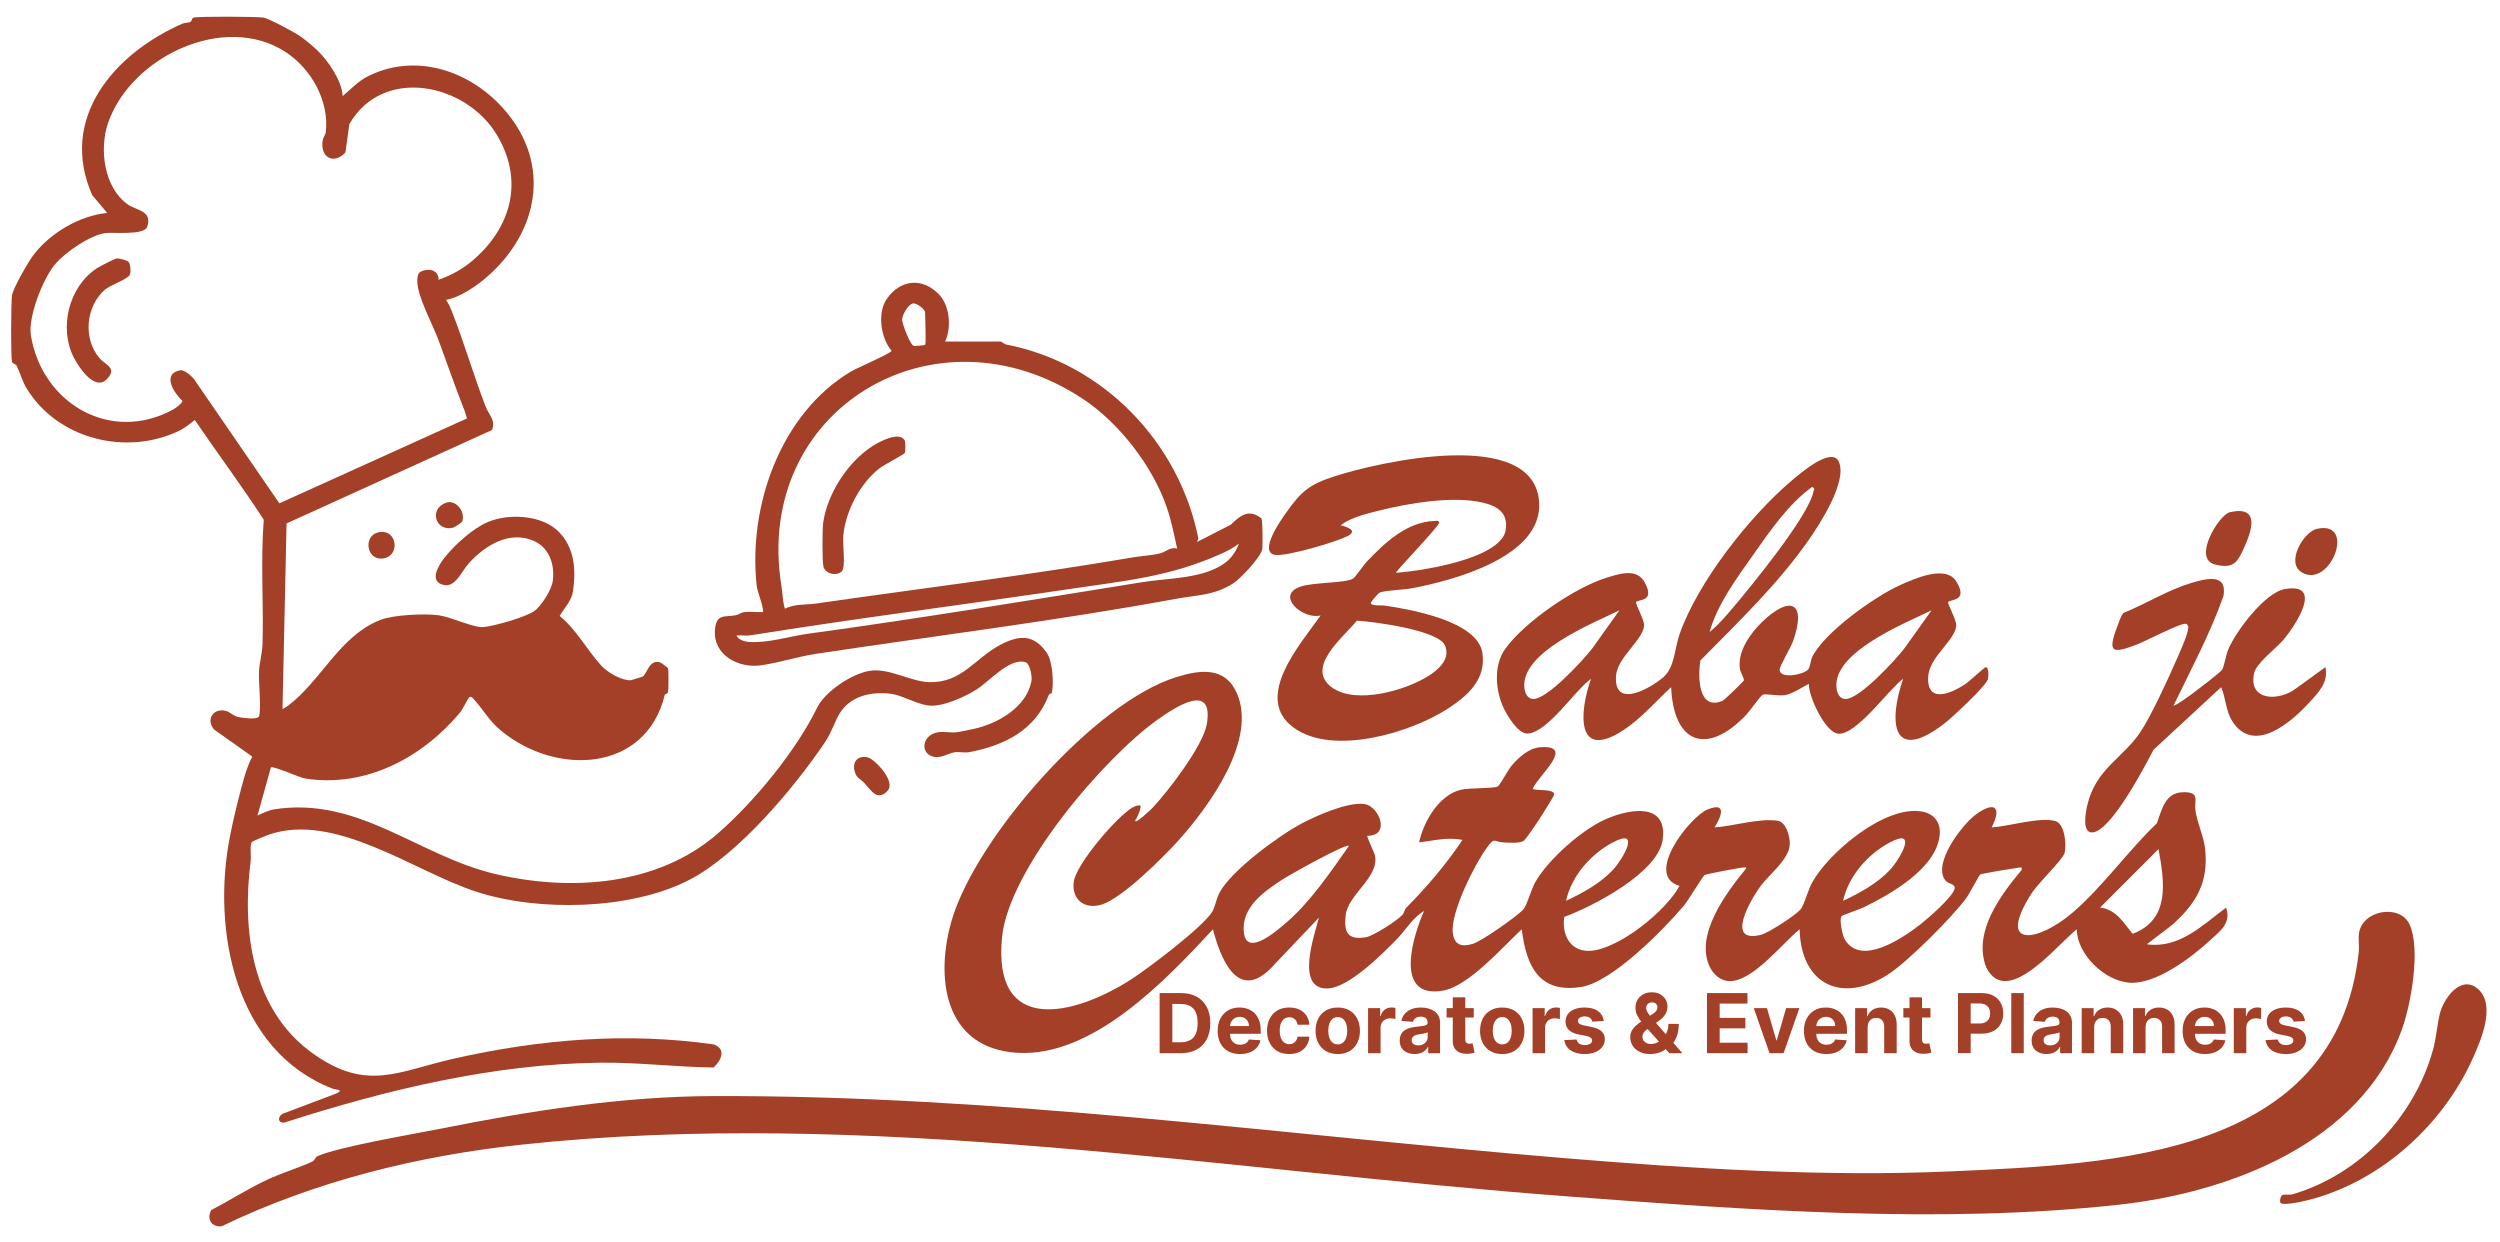 <svg xmlns="http://www.w3.org/2000/svg" id="Layer_1" data-name="Layer 1" viewBox="0 0 2992.7 1486.96"><defs><style>      .cls-1 {        fill: #a44027;      }    </style></defs><path class="cls-1" d="M379.44,59.84c13.32,12.83,30.02,36.74,30.69,55.26,10.22-8.67,18.69-18.08,30.85-24.08,60.9-30.03,129.3-3.26,168.83,47.62,51.55,66.35,30.5,146.65-32.04,197.13-11.55,9.33-29.4,20.78-43.79,23.17,2.96,4.38,5.08,9.05,7.02,13.98,14.43,36.71,25.61,75.48,40.38,113.86,3.59,9.33,12.45,16.65,7.52,28.01l-245.86,111.81-4.85,221.95c.35.47,5.82-3.16,6.95-4.01,39.77-30.03,61.69-84.05,111.05-102.76,15.28-5.8,52.59-7.54,68.89-5.25,15.03,2.11,41.77,15.14,53.85,14.11,12.55-1.06,49.87-11.85,60.14-18.8,8.84-5.98,21.24-25.72,22.65-36.3,2.55-19.1-3.74-39.32-22.01-47.7-29.3-13.44-59.25,4.99-78.8,26.81-8.34,9.31-15.56,28.48-29.47,25.65-18.5-3.76-6.54-23.62.57-32.58,12.24-15.44,34.43-35.67,52.78-43.14,25.08-10.21,64.33-8.07,84.12,12.03,18.8,19.1,20.82,44.93,17,71.13-1.69,11.58-10.27,20.02-15.95,29.6,20.32,16.58,32.85,41,49.97,59.61,7.46,8.11,23.99,17.67,34.84,17.43.75-.02,13.76-3.98,14.4-4.37,5.75-3.57,7.88-21.08,21.07-17.07,1.05.32,9.29,6.36,9.48,7.05.77,2.86.63,23.86.13,27.7s-3.66,2.53-4.08,4.27c-22.63,92.75-130.2,97.38-196.28,42.44-15.12-12.57-21.35-25.91-33.4-38.57-1.32-1.38-2.78-2.39-4.12-1.27-1.98,1.65-8.33,14.93-10.94,18.06-45.34,54.4-113.33,90.55-185.43,79.38-7.22-1.12-38.25-15.41-41.28-13.37l-16.11,57.81c4.73-2.66,14.45-6.73,19.43-7.52,101.62-16.15,172.92,55.67,265.37,77.37,89.72,21.05,194.33,14.43,266.65-48.83,43.82-38.32,93.36-98.77,118.52-150.29,9.53-19.52,41.6-40.63,62.74-44.12,23.14-3.82,49.25,13.01,71.54,13.55,39.34.95,54.46-28.66,85.12-44.72,22.42-11.75,39.81-13.06,55.64,9.73,6.72,9.68,8.56,36.43,5.95,47.53-.33,1.39-3.1,1.26-3.75,2.97-15.96,41.86-52.74,60.25-95.19,68.28-5.53,1.05-12.05-.71-17.76.22-7.05,1.15-15.27,6.86-23.58,5.54-18.07-2.88-15.66-26.13,3.61-29.51,7.38-1.3,16.23.93,23.75-.22,4.48-.68,15.15-2.92,19.98-3.99,28.56-6.35,62.82-25.98,68.58-57.37.93-5.08-1.94-20.52-6.81-22.2-18.72-6.46-43.68,22.93-58.9,32.48-14.44,9.07-41.74,21.66-58.62,19.09-14.59-2.22-31.52-12.45-44-13.93-23.08-2.75-47.64,2.13-61.02,23.02-5.89,9.2-9.74,22.92-17.49,34.46-36.52,54.37-104.22,135.01-162.54,165.18-70.39,36.42-181.49,38.42-255.52,14.22-74.69-24.42-168.21-95.43-248.07-68.28-3.18,1.08-19.77,7.87-20.71,9.26-2.3,7.44-.14,15.3-1.1,22.88-10.52,82.64,1.32,178.05,74.99,230.2,64.74,45.83,101.42,20.91,168.86,5.72,102.35-23.05,206.44-31.77,310.7-16.86,15.19,5.63,8.82,19.14-.27,27.59-45.17-.53-90.4-6.28-135.62-5.75-128.18,1.5-256.86,32.54-378.1,71.65-7.87,1.07-8.63-6.84-2.32-10.5l65.27-24.62c8.43-4.66-1.91-4.11-5.4-5.47-117.3-45.43-144.52-189.99-123.04-300.9,3.71-19.17,8.7-39.66,13.2-56.72,3.56-13.5,7.25-27.42,13.75-39.85l-45.67-32.36c-10.36-12.14-.96-26.3,14.32-22.29,4.13,1.08,8.77,5.61,13.07,6.89,4.03,1.19,25.28,4.39,26.49-.78,2.7-11.45-.88-39.54-.16-53.71.5-9.95,3.86-21.97,4.16-31.81,1.55-49.78-2.43-99.89,1.51-149.53-26.16-40.27-55.22-79.28-82.51-119.31-5.36,4.06-11.68,9.36-17.64,12.3-63.39,31.32-146.77,11.05-183.93-50.54-5.04-8.36-7.57-18.25-11.6-26.45-1.3-2.64-5.16-2.83-5.64-4.71-1.61-6.23-1.26-71.04-.08-79.64,1.18-8.63,19.6-40.62,26.25-49.23,20.02-25.94,55.1-46.51,87.74-49.6l-17.95-21.41c-40.69-92.38,26.89-169.73,108.04-205.23,3.12-1.37,6.95-.62,9.8-2.28,1.47-.86,1.43-4.41,3.41-4.93,6.14-1.63,74.88-1.26,83.64-.07,5.89.8,36.21,17.09,42.6,21.34,5.9,3.93,16.4,12.51,21.52,17.45ZM341.39,61.94c-73.29-47.16-184.72,6.3-212,85.14-10.84,31.32-5.01,77.89,24,97.91,10.23,7.06,29.58,7.33,22.7,26.76-3.62,10.22-41.62,5.95-50.58,7.35-18.38,2.87-48.13,23.3-60.08,37.83-14.22,17.3-32.01,62.71-28.46,84.49,13.21,81.13,94.77,129.52,169.66,89.15,3-1.62,11.65-7.63,11.72-10.73-9.65-8.77-25.34-32.32-2.49-36.62,4.79-.9,13.35,6.96,16.43,10.65l102.13,148.65,224.68-101.68c-1.4-3.25-2.09-7.15-3.38-10.36-10.22-25.57-20.78-56.21-30.27-82-6.78-18.43-21.11-44.93-24.87-63.08-1.17-5.67-2.49-17.17,2.82-20.03,9.09-4.88,21.89-2.56,21.56,9.56,16.89-5.89,30.84-14.03,44.02-25.86,44.5-39.96,57.54-94.93,25.71-147.75-37.26-61.82-136.44-82.49-176.48-12.74l-4.73,33.98c-14.07,15.11-30.44,5.61-27.24-14.39.59-3.72,3.36-6.65,3.77-10.2,4.26-37.26-17.57-76.04-48.63-96.02Z"></path><path class="cls-1" d="M1365.15,964.48c1.47,1.38-3.56,14.85-5.97,16.99-2.46,7.69,18.8-12.68,20.02-13.95,18.69-19.43,61.04-74.98,65.41-100.45,8.77-51.16-37.16-20.95-58.1-6.15-65.29,46.15-178.85,179.78-186.94,260.68-11.87,118.65,86.62,94.43,154.64,50.76,20.14-12.93,86.06-62.86,96.92-80.92,3.51-5.83,4.75-15.52,8.86-23.11,14.48-26.73,71.49-68.54,98.93-82.91,17.9-9.37,55.23-25.98,74.86-22.82,17.31,2.79,31.16,38.09,3.1,37.87-1.1,1.2,8.27,19.73,9.11,23.84,5.25,25.63-32.24,46.4-35.07,71.07-2.38,20.7,2.15,30.29,24.5,26.5,8.82-1.49,37.07-19.9,43.29-26.63,2.38-2.57,2.57-6.46,5.03-8.95,25.34-25.68,46.68-50.84,67.02-80.85-17.61-3.63-34.63.81-51.93,3,5.02-24.62,23.84-56.85,49.84-63.04,10.47-2.49,38.69-1.27,44.07-3.88,2.66-1.29,12.34-19.4,16.01-23.95,8.29-10.26,21.2-22.08,34.97-23.08,43.42-3.17-3.11,34.61-9.03,50,5.6,2.2,26.46-.35,25.74,6.72-.17,1.64-13.4,22.67-15.71,26.32-2.97,4.69-18.07,27.39-20.88,29.08-5.21,3.13-15.67,2.07-22.2,1.94-13.84-.27-11.73-7.57-21.7,6.1-14.69,20.14-43.91,78.02-40.77,102.19,1.95,15.02,11.1,16.89,24.03,12.96,10.67-3.24,52.81-32.83,60.54-41.36,3.89-4.28,9.34-23.87,13.91-32.05,15.31-27.42,56.64-63.87,85.6-76.25,27.91-11.94,73.29-19.97,67.1,25.16-5.41,39.42-83.74,79.77-117.83,92.32-3.15,21.12,7.18,41.76,30.78,40.59,34.12-1.7,91.08-47.56,107.21-77.75-43.02-12.61,12.75-83.02,33.49-91.43,23.56-9.55,16.76,8.24,8.47,21.43,22.93-1.58,52.47-11.1,75.02-8.07,10.6,1.42,14.88,17.8,15.04,27.09.33,18.8-24.95,37.15-35.78,52.29-11.28,15.77-41.92,68.06,1.3,57.24,9.03-2.26,41.51-23.41,47.44-30.47,4.13-4.92,9.02-23.55,13.82-32.14,20.3-36.37,86.9-92.4,131.02-84.99,14.8,2.48,23.05,12.82,21.69,27.82-3.63,40.09-58.54,71.05-91.02,86.9-4.25,2.07-25.52,9.42-26.46,10.5-3.08,3.53.77,23.05,4.11,28.42,19.69,31.77,68.92-2.15,89.36-17.85,8.72-6.7,41.07-34.46,41.95-44.09.45-4.95-7.85-5.3-10.74-8.7-16.87-19.83,19.57-67.39,36.26-79.55,22.01-16.04,31.43-9.18,18.65,15.63,20.08-1.18,57.94-12.97,76.5-7.57,11.17,3.25,13.32,28.64,10.92,38.07-1.95,7.63-31.59,36.21-38.73,47.19-44.58,68.54,7.13,59.57,48.26,24.29,35.73-30.65,66.56-74.15,100.87-106.95,6.1-16.18,9.51-36.45,30.93-37.17,21.24-.71,13.77,9.81,15.14,20.84,1.89,15.21,9.97,31.6,11.64,46.5,4.56,40.61-10.6,65.92-39.72,91.75l-29.99,22.93c38.66,5.42,66.56-22.78,94.91-43.93,6.33,18.5-6.78,27.75-18.97,38.99-22.39,20.65-65.41,53.37-96.91,50.91-29.61-2.31-62.3-33.53-62.98-63.93-20.51,16.66-61.66,67.35-90.42,61.51-9.25-1.88-16.17-10.44-18.99-19-13.48-40.96,18.57-83.67,43.48-113.48.37-3.26.3-3.29-2.86-2.89-5.9.75-44.7,7.01-46.69,8.29-1.38.89-13,23.25-16.71,28.26-17.29,23.34-70.06,76.34-94.11,91.72-55.11,35.24-103.88,11.44-105.37-54.41-20.55,16.48-56.67,63.52-84.82,62.03-9.69-.51-17.89-7.59-22.18-15.94-19.79-38.57,19.54-90.25,43.07-119.04.29-1.61-1.7-1.05-3-1.03-4.11.07-44.89,7.79-46.92,9.06-1.89,1.18-19.68,30.75-24.98,36.97-24.75,29.02-85.65,91.25-122.8,97.01-50.63,7.85-65.56-25.27-71.02-69.04-22.61,20.94-63.5,68.14-94.39,73.46-59.12,10.18-36-65.3-22.52-95.45-13.67,8.09-21.35,22.12-31.9,33.03-17.51,18.11-58.37,59.07-83.69,59.77-38.98,1.09-15.58-64-10.29-84.8l-57.9,60.97c-39.9,39.78-60.16-12.98-68.95-46.98-56.31,60.74-143.5,152.98-233.75,147.85-89.1-5.07-99.68-91.86-77.96-161.87,30.11-97.07,169.48-257.21,267.68-287.83,28.57-8.91,58.6-12.97,72.7,19.35,24.3,55.74-32.72,134.29-68.6,174.6-18.13,20.37-68.74,70.97-93.48,78.35-20.28,6.06-35.98-6.02-33.23-27.25s51.98-78.68,70.66-89.18c2.22-1.25,7.58-3.29,9.06-1.91ZM1874.67,1078.38c19.69-9.29,40.92-20.79,55.98-36.92,11.93-12.78,34.89-51.91-.68-32.65-26.11,14.13-48.86,40.08-55.3,69.57ZM2206.33,1078.38c19.69-9.29,40.92-20.79,55.98-36.92,11.93-12.78,34.89-51.91-.68-32.65-26.11,14.13-48.86,40.08-55.3,69.57ZM1614.9,1012.45c-3.63-2.96-70.55,34.46-78.96,39.91-22.41,14.51-51.03,34.14-46.78,64.87,3.96,28.54,40.63-4.1,51.84-13.84,28.23-24.52,52.41-60.45,73.9-90.94ZM2514.01,1086.35c19.51,2.61,27.73,17.94,38.92,31.53,45.37-17.17,38.1-62.59,30.98-101.45l-69.9,69.92Z"></path><path class="cls-1" d="M252.8,1448.62c22.34-11.69,43.81-25.47,66.68-36.21,17.68-8.31,36.91-13.88,54.17-21.8,3.46-1.59,3.61-5.26,6.06-6.39,24.91-11.45,117.36-26.95,149.86-33.47,105.8-21.2,215.29-38.22,323.01-38.65,340.95-1.33,678.46,45.96,1017.07,74.03,153.01,12.68,314.3,22.94,467.54,16.02,192.04-8.68,459.92-17.75,486.47-262.84.77-7.11-.75-14.64.2-21.79,3.74-28.18,49.01-35.88,60.55-10.96,13.6,29.35,1.8,95.81-9.28,126.19-49.4,135.48-205.76,194.72-338.18,209.33-214.6,23.67-446.31,6.2-661.34-9.95-411.7-30.92-838.06-106.19-1250.71-61.95-124.2,13.31-247.54,43.65-359.85,97.89-12.24.69-17.69-8.75-12.26-19.45Z"></path><path class="cls-1" d="M2332.19,720.68c-1.3,1.75,10.21,21.65,9.57,28.47-1.72,18.4-33.23,37.56-33.68,62.4-.56,30.91,27.39,18.41,43.9,7.85,5.11-3.26,23.53-20.73,25.16-20.76,3.82-.07,3.36,11.29,2.5,14.47-2.22,8.23-43.45,46.48-52.51,53.39-62.06,47.37-66.92-1.39-48.92-53.9-17.19,12.27-56.77,68.98-78.48,65.6-15.07-2.35-34.93-44.49-34.38-59.59-8.41,4.16-19.31,11.92-28.46,13.5-7.61,1.31-23.51-1.91-26.43-.61-3.2,1.43-15.86,19.78-20,24.12-46.66,49-87,35.37-89.98-33.03-17.87,16.64-35.64,37.14-56.11,50.78-58.65,39.09-53.81-21.7-39.8-60.77-19.62,14.02-51.19,63.37-75.41,65.58-12.14,1.11-26.8-24.22-30.83-34.24-8.35-20.78-9.99-48.22,3.53-67.14,22.98-32.13,83-73.25,120.78-85.03,15.65-4.88,36.75-12.14,46.28,5.51,12.78,23.67-7.71,19.79-10.4,23.41-1.3,1.75,10.21,21.65,9.57,28.47-1.64,17.51-32.26,37.78-33.64,60.37-2.38,39.02,39.73,15.25,55.87,1.89,14.69-12.16,13.84-33.73,20.12-51.82,21.66-62.41,83.72-141.27,133.87-183.86,9.18-7.8,48.42-42.17,56.93-22.91,10.38,23.5-22.61,74.24-36.14,93.66-36.71,52.73-84.72,98.54-129.61,144.15-2.97,18.58-3.22,60.5,26.43,48.41,2.1-.86,24.82-22.81,25.55-24.43.9-2-3.92-9.67-4.57-13.5-3.53-20.58,12.28-42.88,26.43-56.54,33.1-31.96,53.96-24.79,37.06,23.08-2.59,7.33-16.1,29.77-16.03,34.02.19,11.52,28.22,6.14,33.96-.1,2.91-3.16,2.8-10.44,5-14.98,14.18-29.31,74.28-72,104.18-85.65,17.55-8.01,55.72-25.37,68.31-4.94,14.82,24.04-7.06,21.17-9.65,24.67ZM2046.49,756.62c10.45-8.38,19.28-18.87,27.9-29.03,21.8-25.68,91.4-110.72,96.48-139.38.45-2.55,2.59-2.58-1.51-5.42-28.73,20.84-50.16,52.32-70.57,81.26-19.97,28.31-42.89,59.14-52.3,92.56ZM1938.56,730.64c-31.33,15.28-118.37,49.9-113.73,92.71.7,6.47,3.49,13.34,10.82,13.37,16.9.07,59.98-46.88,70.91-61.17l32-44.91ZM2312.19,730.64c-31.33,15.28-118.37,49.9-113.73,92.71.7,6.47,3.49,13.34,10.82,13.37,16.9.07,59.98-46.88,70.91-61.17l32-44.91Z"></path><path class="cls-1" d="M1131.39,408.88h66.93c.48,0,3.78,3.08,6.4,3.59,116.23,22.49,206.64,117.13,229.72,231.58.33,1.64-1.92,4.12-1.36,4.64l40.36-20.63c11.64-11.57,22.05-19.15,36.63-7.44,1.41,1.99,1.69,32.97.9,37.05-1.82,9.38-26.05,35.26-34.99,40.89-22.81,14.37-43.2,13.68-67.77,18.2-143.22,26.35-287.5,44.17-431.56,65.96-21.62,3.27-44.72,10.83-66.15,13.77-26.69,3.66-57.11-12.51-54.65-42.57,1.62-19.76,11.59-14.85,24.69-17.37,3.73-.72,6.68-3.36,10.2-3.79,7.35-.89,15.41.4,22.86-.12-.64-11.35-6.84-22.09-7.96-32.99-9.7-94.39,28.65-204.4,112.84-254.81,6.77-4.06,48.79-22.19,48.81-24.95-12.88-14.9-17.33-45.37-5.81-61.94,16.41-23.61,42.94-26.27,62.96-5.06,12.69,13.45,14.69,39.57,6.95,56ZM1107.41,412.88c1.43-1.33,0-33.56,0-38.97,0-3.41-9.94-11.44-14.47-10.66-6.13,1.07-12.64,13.76-13.06,19-.33,4.06,9.56,31.23,14.38,31.98.65.1,12.67-.9,13.15-1.35ZM1296.45,477.62c-177.72-117.91-395.52,13.07-360.96,224.14,1.4,8.57,1.25,17.83,4.11,26.89,12.35-6.07,24.62-4.34,36.85-6.11,126.22-18.19,254.53-33.87,380.17-55.41,10.26-1.76,22.76-2.19,32.99-4.98,5.72-1.56,11.52-7.72,19.52-5.47-3.71-16.88-7-33.87-12.71-50.24-16.92-48.49-56.34-99.89-99.96-128.83ZM881.64,760.64c1.93,5.32,10.2,7.52,15.29,7.84,22.96,1.45,47.64-6.73,69.73-9.75,134.42-18.4,267.82-40.48,401.59-61.96,30.75-4.94,72.56-3.78,98.62-23.26,7.27-5.44,13.31-14.15,16.14-22.81-6.28,5.03-13.58,8.76-20.89,12.06-60.81,27.49-114.55,32.37-179.74,42.05-127.92,18.99-256.49,35.25-383.88,55.7-5.35.86-11.41-.33-16.87.13Z"></path><path class="cls-1" d="M1580.94,736.66c-20.58,5.68-54.36-23.18-25.08-34.1,15.3-5.71,54.41-4.34,63.66-9.77,2.71-1.59,12.87-16.48,16.34-20.13,21.51-22.56,47.69-47.73,80.96-49,1.85-.07,5.79-1.13,5.93,2.05.17,3.96-46.35,52.06-51.89,59.98,21.05-1.61,44.16-5.4,65.19-10.74,19.13-4.86,62.12-17.48,66.19-39.7,3.83-20.9-9.28-29.32-27.4-33.6-35.55-8.4-88.85.76-124.39,9.67-14.48,3.63-34.01,8.41-45.53,17.38,7.07,1.97,20.36,6.15,9.39,12.42-12.8,7.32-74.72,25.29-87.89,23.14-20.34-3.32,7.16-42.01,12.93-50.16,18.28-25.84,27.77-34.1,58.04-43.87,53.34-17.22,240.47-60.25,245.13,31.83,3.28,64.74-103.04,92.69-151.32,101.97-11.49,2.21-29.24,2.29-38.92,5.03-2.54.72-11.35,11.74-11.36,12.59-.03,4.11,13.39,2.74,16.7,3.24,30.97,4.71,111.45,18.56,116.96,56.88,4.51,31.36-17.2,50.75-41.17,66.39-44.49,29.04-137.52,56.83-184.31,23.24-50.16-36.02,8.17-100.75,31.84-134.75ZM1624.34,743c-15.77,19.42-62.1,55.63-30.39,79.56,28.59,21.57,89.98,3.84,117.49-14.35,11.61-7.68,24.97-19.81,18.31-35.56-7.73-18.28-85.65-28.59-105.4-29.65Z"></path><path class="cls-1" d="M2601.92,844.54c1.43,1.39,21.05-13.09,23.8-15.14,5.79-4.3,31.52-23.87,34.27-27.67,2.33-3.21,4.77-18.21,7.47-24.51,9.27-21.62,43.69-67.93,67.79-72.07,47.34-8.13,11.99,44.34-1.53,60.41-8.69,10.33-32.88,28.16-35.44,40.48-6.99,33.69,30.17,33.4,50.13,18.18l35.31-25.62c3.74,18.04-7.59,29.53-18.94,41.99-21.59,23.69-66.81,63.35-92.61,22.63-7.85-12.38-7.61-27.6-13.31-40.61l-80.92,74.91c-10.38,19.78-50.74,97.49-73.09,98.96-13.13.86-7.97-24.87-6.24-32.42,9.92-43.09,42.22-56.46,63.01-86.86,13.31-19.46,34.65-66.29,44.64-89.25,3.66-8.41,12.99-28.74,13.29-36.77.08-2.04-1.07-4-2.84-4.46-5.86-1.5-48.91,21.16-58.79,24.86-29.1,10.91-35.55,10.6-23.44-21.44,1.67-4.42,4.52-13.56,7.56-16.42,26.17-10.64,53.38-27.52,80.28-35.62,17.42-5.25,44.33-12.9,39.34,15.39-16,45.24-38.88,87.92-59.76,131.04Z"></path><path class="cls-1" d="M2729.93,1439.97c-1.05-1.51-.33-7.57,1.73-8.98,2.73-1.86,8.88-.23,12.65-1.33,80.52-23.52,146.27-92.73,168.29-173.41,3.95-14.47,4.68-28.31,7.89-42.07,4.31-18.5,24.98-47.48,45.11-30.92,22.75,18.71,4.75,60.82-5.11,82.92-37.28,83.58-116.47,153.61-207.03,172.63-3.97.83-21.49,4.08-23.53,1.16Z"></path><path class="cls-1" d="M2669.27,613.16c36.71-8.35,26.3,22.3,16.93,42.9-7.95,17.46-12.71,25.01-34.46,19.75-27.95-6.75,4.6-59.71,17.54-62.66Z"></path><path class="cls-1" d="M2773.16,633.15c48.34-11.18,16.77,71.45-17.23,52.35-20.74-11.65,1.97-48.82,17.23-52.35Z"></path><path class="cls-1" d="M1034.67,937.26c-1.99-2.14-8.09-6.46-9.14-8.24-7.04-12-2.34-25.48,12.89-22.48,8.17,1.61,34.49,28.77,24.14,40.04-12.37,13.46-20.31-1.18-27.89-9.32Z"></path><path class="cls-1" d="M453.57,637.09c22.56-4.35,26.29,30.31,3.33,31.57-18.63,1.02-22.18-27.93-3.33-31.57Z"></path><path class="cls-1" d="M553.34,624.21c-.44,1.32-9.23,7.08-11.31,7.56-20.52,4.81-29.18-22.52-7.93-30.01,11.01-3.88,23.36,9.97,19.24,22.45Z"></path><path class="cls-1" d="M153.89,313.44c2.13,2.47,3.13,12.21,1.52,15.5-2.68,5.48-23.59,12.31-30.01,17.99-22.92,20.29-26.2,58.66-6.11,82.04,6.64,7.73,21.96,11.47,8.39,25.16-14.2,14.33-33.31-14.31-39.37-26.19-17.69-34.68-6.69-83.98,27.41-106.67,3.15-2.1,21.53-11.67,24.13-11.91,2.83-.26,12.56,2.37,14.03,4.08Z"></path><path class="cls-1" d="M1083,527.22c1.02,1.82,1.04,13.42.03,15.17-.89,1.54-25.39,14.36-30.51,18.43-23,18.26-39.78,50.28-42.89,79.01-1.26,11.62,2.29,31.89-.51,41.46-2.62,8.95-21.43,7.55-23.52-3.65-1.41-7.54-1.29-43.95-.16-52.01,4.85-34.51,29.65-73.17,59.77-92.1,7.81-4.91,31.42-17.66,37.8-6.3Z"></path><g><path class="cls-1" d="M1413.66,1260.73h-25.5v-71.93h25.71c7.23,0,13.46,1.43,18.68,4.3,5.22,2.87,9.24,6.98,12.06,12.34,2.82,5.36,4.23,11.78,4.23,19.25s-1.41,13.93-4.23,19.32c-2.82,5.38-6.86,9.52-12.12,12.4-5.26,2.88-11.54,4.32-18.84,4.32ZM1403.37,1247.7h9.66c4.5,0,8.28-.8,11.36-2.41,3.08-1.6,5.4-4.1,6.95-7.48,1.56-3.38,2.34-7.75,2.34-13.12s-.78-9.66-2.34-13.03-3.87-5.85-6.94-7.45c-3.07-1.59-6.85-2.39-11.34-2.39h-9.69v45.87Z"></path><path class="cls-1" d="M1484.4,1261.78c-5.55,0-10.32-1.13-14.31-3.39-3.99-2.26-7.07-5.47-9.22-9.62-2.15-4.16-3.23-9.08-3.23-14.77s1.08-10.42,3.23-14.61c2.15-4.19,5.19-7.46,9.11-9.8,3.92-2.34,8.53-3.51,13.82-3.51,3.56,0,6.88.57,9.96,1.7s5.77,2.84,8.08,5.11c2.31,2.27,4.1,5.12,5.39,8.55,1.29,3.43,1.93,7.44,1.93,12.03v4.11h-45.55v-9.27h31.47c0-2.15-.47-4.06-1.4-5.72-.94-1.66-2.23-2.97-3.88-3.92-1.65-.95-3.56-1.42-5.74-1.42s-4.28.52-6.02,1.56c-1.74,1.04-3.11,2.44-4.09,4.18-.98,1.74-1.49,3.68-1.51,5.81v8.81c0,2.67.5,4.98,1.49,6.92.99,1.94,2.41,3.44,4.23,4.5,1.83,1.05,3.99,1.58,6.5,1.58,1.66,0,3.18-.23,4.57-.7,1.38-.47,2.56-1.17,3.55-2.11s1.73-2.08,2.25-3.44l13.84.91c-.7,3.33-2.14,6.22-4.3,8.69-2.17,2.47-4.95,4.39-8.36,5.76-3.41,1.37-7.33,2.05-11.78,2.05Z"></path><path class="cls-1" d="M1543.29,1261.78c-5.53,0-10.27-1.18-14.24-3.53-3.97-2.35-7.01-5.62-9.13-9.82-2.12-4.19-3.18-9.01-3.18-14.47s1.07-10.38,3.21-14.56c2.14-4.18,5.19-7.45,9.15-9.8,3.96-2.35,8.66-3.53,14.12-3.53,4.71,0,8.83.85,12.36,2.56,3.54,1.71,6.33,4.11,8.39,7.2,2.06,3.09,3.2,6.72,3.41,10.89h-14.12c-.4-2.69-1.45-4.86-3.14-6.51-1.7-1.65-3.92-2.48-6.66-2.48-2.32,0-4.34.63-6.06,1.88-1.72,1.25-3.06,3.07-4.02,5.46-.96,2.39-1.44,5.28-1.44,8.67s.47,6.37,1.42,8.78c.95,2.41,2.29,4.25,4.02,5.51,1.73,1.26,3.76,1.9,6.08,1.9,1.71,0,3.25-.35,4.62-1.05,1.37-.7,2.5-1.73,3.41-3.07s1.49-2.97,1.77-4.86h14.12c-.23,4.12-1.35,7.74-3.35,10.87-2,3.13-4.76,5.57-8.27,7.32-3.51,1.76-7.67,2.63-12.47,2.63Z"></path><path class="cls-1" d="M1601.38,1261.78c-5.46,0-10.17-1.17-14.14-3.49-3.97-2.33-7.03-5.58-9.18-9.76-2.16-4.18-3.23-9.03-3.23-14.56s1.08-10.45,3.23-14.63c2.15-4.18,5.21-7.43,9.18-9.76,3.97-2.33,8.68-3.49,14.14-3.49s10.17,1.17,14.14,3.49c3.97,2.33,7.03,5.58,9.18,9.76,2.15,4.18,3.23,9.06,3.23,14.63s-1.08,10.38-3.23,14.56c-2.15,4.18-5.21,7.43-9.18,9.76-3.97,2.33-8.68,3.49-14.14,3.49ZM1601.45,1250.2c2.48,0,4.55-.71,6.22-2.12,1.66-1.42,2.92-3.35,3.78-5.81.85-2.46,1.28-5.26,1.28-8.39s-.43-5.93-1.28-8.39c-.85-2.46-2.11-4.4-3.78-5.83-1.66-1.43-3.73-2.14-6.22-2.14s-4.61.71-6.3,2.14c-1.7,1.43-2.97,3.37-3.83,5.83-.86,2.46-1.28,5.26-1.28,8.39s.43,5.94,1.28,8.39c.85,2.46,2.13,4.4,3.83,5.81,1.7,1.42,3.8,2.12,6.3,2.12Z"></path><path class="cls-1" d="M1637.69,1260.73v-53.94h14.5v9.41h.56c.98-3.35,2.63-5.88,4.95-7.6,2.32-1.72,4.99-2.58,8.01-2.58.75,0,1.56.05,2.42.14s1.63.22,2.28.39v13.28c-.7-.21-1.67-.4-2.92-.56s-2.38-.25-3.41-.25c-2.2,0-4.16.47-5.88,1.42s-3.08,2.26-4.07,3.95c-1,1.69-1.49,3.63-1.49,5.83v30.52h-14.96Z"></path><path class="cls-1" d="M1693.5,1261.75c-3.44,0-6.51-.6-9.2-1.81-2.69-1.21-4.82-3-6.37-5.37-1.56-2.38-2.34-5.34-2.34-8.9,0-3,.55-5.51,1.65-7.55,1.1-2.04,2.6-3.68,4.5-4.92,1.9-1.24,4.06-2.18,6.48-2.81s4.97-1.08,7.64-1.33c3.14-.33,5.67-.64,7.59-.93,1.92-.29,3.31-.73,4.18-1.32s1.3-1.45,1.3-2.6v-.21c0-2.22-.7-3.95-2.09-5.16-1.39-1.22-3.37-1.83-5.92-1.83-2.69,0-4.84.59-6.43,1.77-1.59,1.18-2.65,2.66-3.16,4.44l-13.84-1.12c.7-3.28,2.08-6.12,4.14-8.52,2.06-2.4,4.72-4.25,7.99-5.55,3.27-1.3,7.05-1.95,11.36-1.95,3,0,5.87.35,8.62,1.05,2.75.7,5.2,1.79,7.34,3.27,2.14,1.48,3.83,3.37,5.07,5.67,1.24,2.31,1.86,5.06,1.86,8.27v36.38h-14.19v-7.48h-.42c-.87,1.69-2.03,3.17-3.48,4.44-1.45,1.28-3.2,2.27-5.23,2.99s-4.39,1.07-7.06,1.07ZM1697.78,1251.42c2.2,0,4.14-.44,5.83-1.32,1.69-.88,3.01-2.07,3.97-3.56.96-1.5,1.44-3.2,1.44-5.09v-5.72c-.47.3-1.11.58-1.91.83-.81.25-1.72.47-2.72.67-1.01.2-2.01.38-3.02.53-1.01.15-1.92.29-2.74.4-1.76.26-3.29.67-4.6,1.23-1.31.56-2.33,1.32-3.06,2.26s-1.09,2.12-1.09,3.53c0,2.04.74,3.59,2.23,4.65,1.49,1.07,3.38,1.6,5.67,1.6Z"></path><path class="cls-1" d="M1764.19,1206.79v11.24h-32.49v-11.24h32.49ZM1739.08,1193.86h14.96v50.29c0,1.38.21,2.45.63,3.21.42.76,1.01,1.29,1.77,1.6.76.3,1.64.46,2.65.46.7,0,1.4-.06,2.11-.19.7-.13,1.24-.23,1.62-.3l2.35,11.13c-.75.23-1.8.51-3.16.83-1.36.32-3.01.51-4.95.58-3.61.14-6.76-.34-9.46-1.44-2.7-1.1-4.81-2.81-6.3-5.13-1.5-2.32-2.24-5.24-2.21-8.78v-52.26Z"></path><path class="cls-1" d="M1798.29,1261.78c-5.46,0-10.17-1.17-14.14-3.49-3.97-2.33-7.03-5.58-9.18-9.76-2.16-4.18-3.23-9.03-3.23-14.56s1.08-10.45,3.23-14.63c2.15-4.18,5.21-7.43,9.18-9.76,3.97-2.33,8.68-3.49,14.14-3.49s10.17,1.17,14.14,3.49c3.97,2.33,7.03,5.58,9.18,9.76,2.15,4.18,3.23,9.06,3.23,14.63s-1.08,10.38-3.23,14.56c-2.15,4.18-5.21,7.43-9.18,9.76-3.97,2.33-8.68,3.49-14.14,3.49ZM1798.36,1250.2c2.48,0,4.55-.71,6.22-2.12,1.66-1.42,2.92-3.35,3.78-5.81.85-2.46,1.28-5.26,1.28-8.39s-.43-5.93-1.28-8.39c-.85-2.46-2.11-4.4-3.78-5.83-1.66-1.43-3.73-2.14-6.22-2.14s-4.61.71-6.3,2.14c-1.7,1.43-2.97,3.37-3.83,5.83-.86,2.46-1.28,5.26-1.28,8.39s.43,5.94,1.28,8.39c.85,2.46,2.13,4.4,3.83,5.81,1.7,1.42,3.8,2.12,6.3,2.12Z"></path><path class="cls-1" d="M1834.61,1260.73v-53.94h14.5v9.41h.56c.98-3.35,2.63-5.88,4.95-7.6,2.32-1.72,4.99-2.58,8.01-2.58.75,0,1.56.05,2.42.14s1.63.22,2.28.39v13.28c-.7-.21-1.67-.4-2.92-.56s-2.38-.25-3.41-.25c-2.2,0-4.16.47-5.88,1.42s-3.08,2.26-4.07,3.95c-1,1.69-1.49,3.63-1.49,5.83v30.52h-14.96Z"></path><path class="cls-1" d="M1919.91,1222.17l-13.7.84c-.23-1.17-.74-2.23-1.51-3.18s-1.79-1.71-3.04-2.28c-1.25-.57-2.75-.86-4.48-.86-2.32,0-4.27.49-5.87,1.46-1.59.97-2.39,2.27-2.39,3.88,0,1.29.51,2.38,1.54,3.27s2.8,1.6,5.3,2.14l9.76,1.97c5.25,1.08,9.15,2.81,11.73,5.2,2.58,2.39,3.86,5.53,3.86,9.41,0,3.54-1.04,6.64-3.11,9.31s-4.91,4.75-8.5,6.23-7.73,2.23-12.42,2.23c-7.14,0-12.82-1.49-17.05-4.48-4.23-2.99-6.7-7.05-7.43-12.2l14.72-.77c.44,2.18,1.52,3.83,3.23,4.97s3.9,1.7,6.57,1.7,4.74-.51,6.34-1.53c1.6-1.02,2.42-2.34,2.44-3.95-.02-1.36-.6-2.48-1.72-3.35s-2.86-1.55-5.2-2.02l-9.34-1.86c-5.27-1.05-9.18-2.88-11.75-5.48-2.56-2.6-3.85-5.91-3.85-9.94,0-3.46.94-6.45,2.83-8.96,1.88-2.51,4.54-4.44,7.97-5.79s7.45-2.04,12.06-2.04c6.81,0,12.18,1.44,16.1,4.32s6.21,6.8,6.87,11.77Z"></path><path class="cls-1" d="M1975.58,1261.78c-4.96,0-9.25-.89-12.85-2.67-3.61-1.78-6.37-4.2-8.31-7.25-1.93-3.05-2.9-6.47-2.9-10.24,0-2.81.56-5.3,1.69-7.48s2.69-4.18,4.71-6.02,4.35-3.67,7.02-5.5l13.94-9.17c1.8-1.15,3.13-2.36,3.97-3.63s1.26-2.66,1.26-4.16-.57-2.75-1.72-3.97c-1.15-1.22-2.77-1.81-4.88-1.79-1.4,0-2.62.31-3.65.93-1.03.62-1.83,1.43-2.41,2.42-.57,1-.86,2.1-.86,3.32,0,1.5.42,3.02,1.26,4.57.84,1.55,1.97,3.18,3.37,4.9,1.4,1.72,2.94,3.58,4.6,5.57l34.1,39.12h-15.59l-28.45-31.68c-1.87-2.13-3.74-4.36-5.6-6.69s-3.41-4.81-4.65-7.45c-1.24-2.63-1.86-5.5-1.86-8.59,0-3.49.81-6.63,2.44-9.41,1.63-2.79,3.92-4.99,6.87-6.62,2.95-1.63,6.39-2.44,10.33-2.44s7.16.78,9.96,2.34,4.95,3.62,6.46,6.18,2.27,5.38,2.27,8.45c0,3.4-.84,6.47-2.51,9.22-1.67,2.75-4.02,5.22-7.04,7.39l-14.68,10.57c-1.99,1.45-3.46,2.93-4.41,4.44-.95,1.51-1.42,2.96-1.42,4.34,0,1.71.42,3.24,1.26,4.6.84,1.36,2.04,2.43,3.58,3.21,1.55.78,3.36,1.18,5.44,1.18,2.53,0,5.03-.58,7.5-1.74,2.47-1.16,4.72-2.81,6.74-4.95,2.03-2.14,3.65-4.69,4.86-7.64s1.83-6.22,1.83-9.8h12.4c0,4.4-.48,8.36-1.44,11.89-.96,3.52-2.29,6.59-4,9.2s-3.66,4.75-5.87,6.41c-.7.45-1.38.87-2.04,1.26s-1.33.82-2.04,1.26c-2.67,2.15-5.65,3.71-8.94,4.67-3.29.96-6.54,1.44-9.75,1.44Z"></path><path class="cls-1" d="M2043.39,1260.73v-71.93h48.47v12.54h-33.26v17.14h30.77v12.54h-30.77v17.17h33.4v12.54h-48.61Z"></path><path class="cls-1" d="M2153.98,1206.79l-18.86,53.94h-16.86l-18.86-53.94h15.8l11.2,38.6h.56l11.17-38.6h15.84Z"></path><path class="cls-1" d="M2186.22,1261.78c-5.55,0-10.32-1.13-14.31-3.39-3.99-2.26-7.07-5.47-9.22-9.62-2.16-4.16-3.23-9.08-3.23-14.77s1.08-10.42,3.23-14.61c2.15-4.19,5.19-7.46,9.11-9.8,3.92-2.34,8.53-3.51,13.82-3.51,3.56,0,6.88.57,9.96,1.7,3.08,1.14,5.77,2.84,8.08,5.11,2.31,2.27,4.1,5.12,5.39,8.55,1.29,3.43,1.93,7.44,1.93,12.03v4.11h-45.55v-9.27h31.47c0-2.15-.47-4.06-1.4-5.72-.94-1.66-2.23-2.97-3.88-3.92s-3.56-1.42-5.74-1.42-4.28.52-6.02,1.56c-1.74,1.04-3.11,2.44-4.09,4.18s-1.49,3.68-1.51,5.81v8.81c0,2.67.5,4.98,1.49,6.92,1,1.94,2.41,3.44,4.23,4.5s3.99,1.58,6.5,1.58c1.66,0,3.18-.23,4.57-.7,1.38-.47,2.56-1.17,3.55-2.11s1.73-2.08,2.25-3.44l13.84.91c-.7,3.33-2.14,6.22-4.3,8.69-2.17,2.47-4.95,4.39-8.36,5.76-3.41,1.37-7.33,2.05-11.78,2.05Z"></path><path class="cls-1" d="M2235.71,1229.54v31.19h-14.96v-53.94h14.26v9.52h.63c1.19-3.14,3.2-5.62,6.01-7.46s6.22-2.76,10.22-2.76c3.75,0,7.01.82,9.8,2.46,2.79,1.64,4.95,3.97,6.5,7.01,1.55,3.03,2.32,6.64,2.32,10.83v34.35h-14.96v-31.68c.02-3.3-.82-5.88-2.53-7.74-1.71-1.86-4.06-2.79-7.06-2.79-2.01,0-3.79.43-5.32,1.3-1.53.87-2.73,2.12-3.58,3.78-.85,1.65-1.29,3.63-1.32,5.95Z"></path><path class="cls-1" d="M2310.93,1206.79v11.24h-32.49v-11.24h32.49ZM2285.82,1193.86h14.96v50.29c0,1.38.21,2.45.63,3.21.42.76,1.01,1.29,1.77,1.6.76.3,1.64.46,2.65.46.7,0,1.4-.06,2.11-.19.7-.13,1.24-.23,1.62-.3l2.35,11.13c-.75.23-1.8.51-3.16.83-1.36.32-3.01.51-4.95.58-3.61.14-6.76-.34-9.46-1.44-2.7-1.1-4.81-2.81-6.3-5.13-1.5-2.32-2.24-5.24-2.21-8.78v-52.26Z"></path><path class="cls-1" d="M2343.88,1260.73v-71.93h28.38c5.46,0,10.1,1.04,13.94,3.11,3.84,2.07,6.77,4.94,8.8,8.6s3.04,7.88,3.04,12.66-1.03,8.99-3.09,12.64-5.04,6.5-8.94,8.53-8.61,3.06-14.14,3.06h-18.09v-12.19h15.63c2.93,0,5.34-.51,7.25-1.53,1.91-1.02,3.34-2.43,4.28-4.25s1.42-3.9,1.42-6.27-.47-4.48-1.42-6.27-2.38-3.18-4.3-4.18c-1.92-.99-4.36-1.49-7.31-1.49h-10.25v59.49h-15.21Z"></path><path class="cls-1" d="M2422.61,1188.81v71.93h-14.96v-71.93h14.96Z"></path><path class="cls-1" d="M2449.94,1261.75c-3.44,0-6.51-.6-9.2-1.81-2.69-1.21-4.82-3-6.37-5.37-1.56-2.38-2.34-5.34-2.34-8.9,0-3,.55-5.51,1.65-7.55,1.1-2.04,2.6-3.68,4.5-4.92,1.9-1.24,4.06-2.18,6.48-2.81s4.97-1.08,7.64-1.33c3.14-.33,5.67-.64,7.59-.93,1.92-.29,3.31-.73,4.18-1.32s1.3-1.45,1.3-2.6v-.21c0-2.22-.7-3.95-2.09-5.16-1.39-1.22-3.37-1.83-5.92-1.83-2.69,0-4.84.59-6.43,1.77-1.59,1.18-2.65,2.66-3.16,4.44l-13.84-1.12c.7-3.28,2.08-6.12,4.14-8.52,2.06-2.4,4.72-4.25,7.99-5.55,3.27-1.3,7.05-1.95,11.36-1.95,3,0,5.87.35,8.62,1.05,2.75.7,5.2,1.79,7.34,3.27,2.14,1.48,3.83,3.37,5.07,5.67,1.24,2.31,1.86,5.06,1.86,8.27v36.38h-14.19v-7.48h-.42c-.87,1.69-2.03,3.17-3.48,4.44-1.45,1.28-3.2,2.27-5.23,2.99s-4.39,1.07-7.06,1.07ZM2454.22,1251.42c2.2,0,4.14-.44,5.83-1.32,1.69-.88,3.01-2.07,3.97-3.56.96-1.5,1.44-3.2,1.44-5.09v-5.72c-.47.3-1.11.58-1.91.83-.81.25-1.72.47-2.72.67-1.01.2-2.01.38-3.02.53-1.01.15-1.92.29-2.74.4-1.76.26-3.29.67-4.6,1.23-1.31.56-2.33,1.32-3.06,2.26s-1.09,2.12-1.09,3.53c0,2.04.74,3.59,2.23,4.65,1.49,1.07,3.38,1.6,5.67,1.6Z"></path><path class="cls-1" d="M2506.9,1229.54v31.19h-14.96v-53.94h14.26v9.52h.63c1.19-3.14,3.2-5.62,6.01-7.46s6.22-2.76,10.22-2.76c3.75,0,7.01.82,9.8,2.46,2.79,1.64,4.95,3.97,6.5,7.01,1.55,3.03,2.32,6.64,2.32,10.83v34.35h-14.96v-31.68c.02-3.3-.82-5.88-2.53-7.74-1.71-1.86-4.06-2.79-7.06-2.79-2.01,0-3.79.43-5.32,1.3-1.53.87-2.73,2.12-3.58,3.78-.85,1.65-1.29,3.63-1.32,5.95Z"></path><path class="cls-1" d="M2568.39,1229.54v31.19h-14.96v-53.94h14.26v9.52h.63c1.19-3.14,3.2-5.62,6.01-7.46s6.22-2.76,10.22-2.76c3.75,0,7.01.82,9.8,2.46,2.79,1.64,4.95,3.97,6.5,7.01,1.55,3.03,2.32,6.64,2.32,10.83v34.35h-14.96v-31.68c.02-3.3-.82-5.88-2.53-7.74-1.71-1.86-4.06-2.79-7.06-2.79-2.01,0-3.79.43-5.32,1.3-1.53.87-2.73,2.12-3.58,3.78-.85,1.65-1.29,3.63-1.32,5.95Z"></path><path class="cls-1" d="M2639.51,1261.78c-5.55,0-10.32-1.13-14.31-3.39-3.99-2.26-7.07-5.47-9.22-9.62-2.16-4.16-3.23-9.08-3.23-14.77s1.08-10.42,3.23-14.61c2.15-4.19,5.19-7.46,9.11-9.8,3.92-2.34,8.53-3.51,13.82-3.51,3.56,0,6.88.57,9.96,1.7,3.08,1.14,5.77,2.84,8.08,5.11,2.31,2.27,4.1,5.12,5.39,8.55,1.29,3.43,1.93,7.44,1.93,12.03v4.11h-45.55v-9.27h31.47c0-2.15-.47-4.06-1.4-5.72-.94-1.66-2.23-2.97-3.88-3.92s-3.56-1.42-5.74-1.42-4.28.52-6.02,1.56c-1.74,1.04-3.11,2.44-4.09,4.18s-1.49,3.68-1.51,5.81v8.81c0,2.67.5,4.98,1.49,6.92,1,1.94,2.41,3.44,4.23,4.5s3.99,1.58,6.5,1.58c1.66,0,3.18-.23,4.57-.7,1.38-.47,2.56-1.17,3.55-2.11s1.73-2.08,2.25-3.44l13.84.91c-.7,3.33-2.14,6.22-4.3,8.69-2.17,2.47-4.95,4.39-8.36,5.76-3.41,1.37-7.33,2.05-11.78,2.05Z"></path><path class="cls-1" d="M2674.03,1260.73v-53.94h14.5v9.41h.56c.98-3.35,2.63-5.88,4.95-7.6,2.32-1.72,4.99-2.58,8.01-2.58.75,0,1.56.05,2.42.14s1.63.22,2.28.39v13.28c-.7-.21-1.67-.4-2.92-.56s-2.38-.25-3.41-.25c-2.2,0-4.16.47-5.88,1.42s-3.08,2.26-4.07,3.95c-1,1.69-1.49,3.63-1.49,5.83v30.52h-14.96Z"></path><path class="cls-1" d="M2759.34,1222.17l-13.7.84c-.23-1.17-.74-2.23-1.51-3.18s-1.79-1.71-3.04-2.28c-1.25-.57-2.75-.86-4.48-.86-2.32,0-4.27.49-5.87,1.46-1.59.97-2.39,2.27-2.39,3.88,0,1.29.51,2.38,1.54,3.27s2.8,1.6,5.3,2.14l9.76,1.97c5.25,1.08,9.15,2.81,11.73,5.2,2.58,2.39,3.86,5.53,3.86,9.41,0,3.54-1.04,6.64-3.11,9.31s-4.91,4.75-8.5,6.23-7.73,2.23-12.42,2.23c-7.14,0-12.82-1.49-17.05-4.48-4.23-2.99-6.7-7.05-7.43-12.2l14.72-.77c.44,2.18,1.52,3.83,3.23,4.97s3.9,1.7,6.57,1.7,4.74-.51,6.34-1.53c1.6-1.02,2.42-2.34,2.44-3.95-.02-1.36-.6-2.48-1.72-3.35s-2.86-1.55-5.2-2.02l-9.34-1.86c-5.27-1.05-9.18-2.88-11.75-5.48-2.56-2.6-3.85-5.91-3.85-9.94,0-3.46.94-6.45,2.83-8.96,1.88-2.51,4.54-4.44,7.97-5.79s7.45-2.04,12.06-2.04c6.81,0,12.18,1.44,16.1,4.32s6.21,6.8,6.87,11.77Z"></path></g></svg>